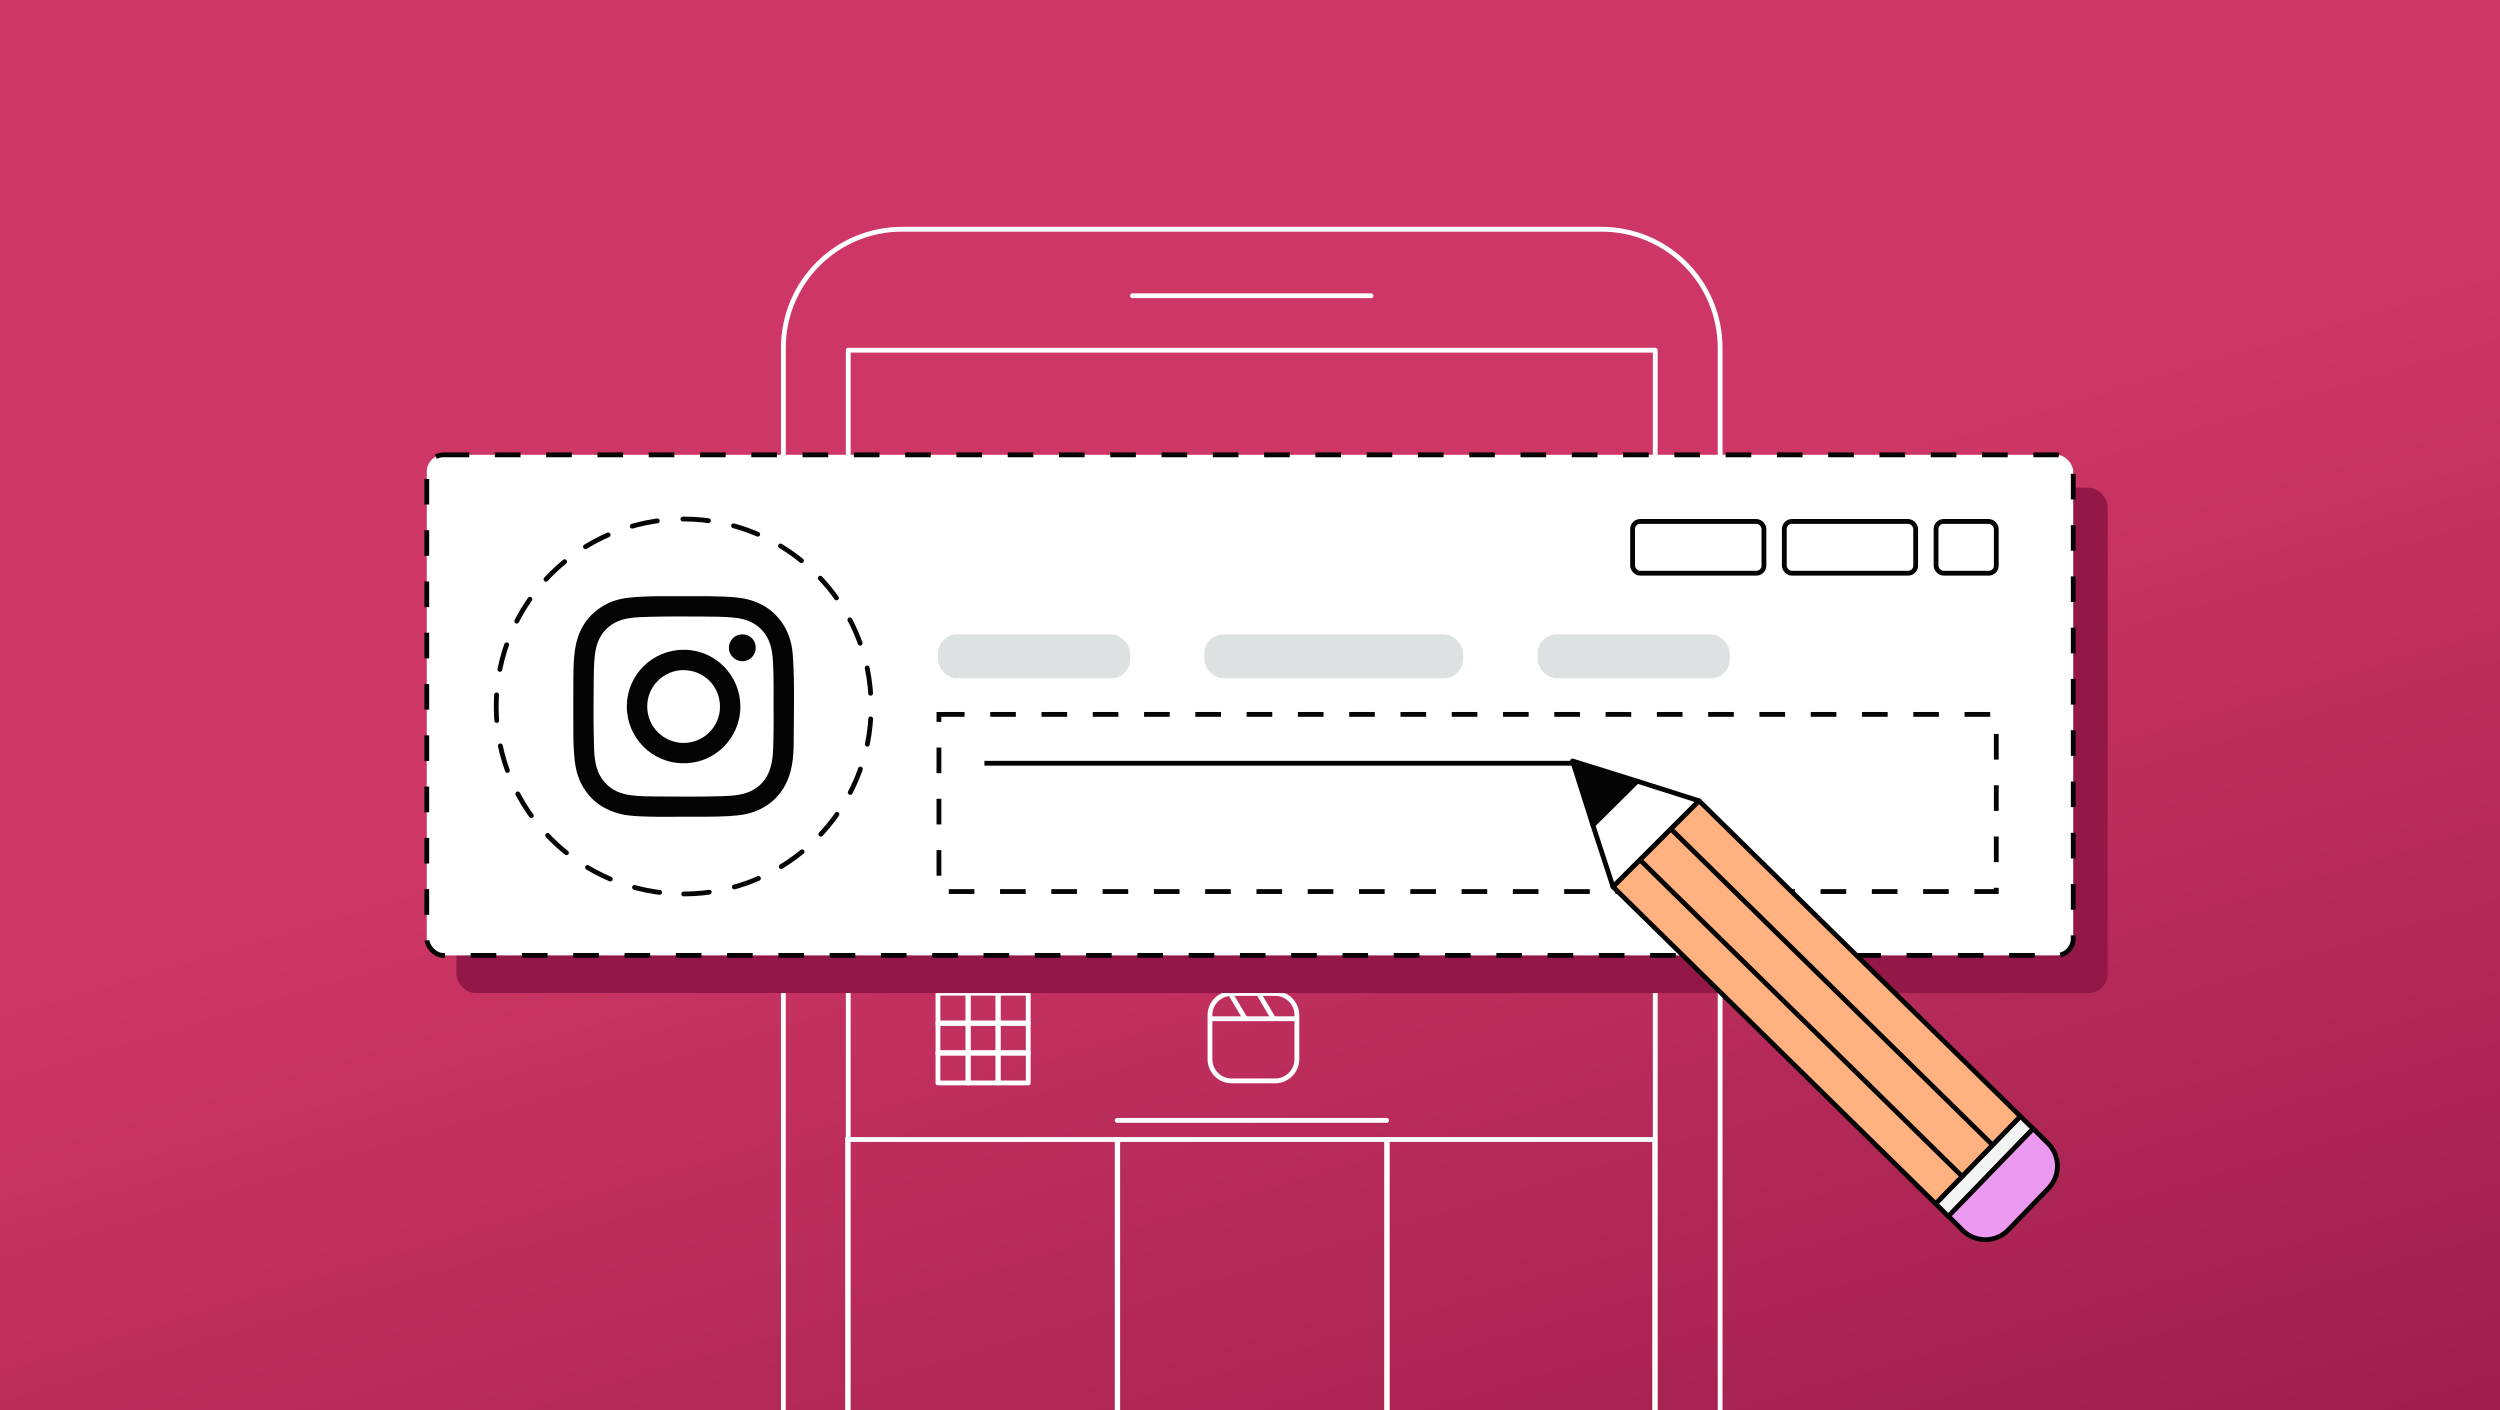 <svg xmlns="http://www.w3.org/2000/svg" width="780" height="440" viewBox="0 0 780 440" fill="none"><rect x="0" y="0" width="780" height="440" fill="#333333" stroke="none"/><g clip-path="url(#clip0_2220_2)"><rect width="780" height="440" fill="url(#paint0_linear_2220_2)"></rect><path d="M499.632 611.807H281.459C260.877 611.807 244.411 595.169 244.411 574.759V108.569C244.411 87.987 261.048 71.521 281.459 71.521H499.632C520.214 71.521 536.68 88.158 536.68 108.569V574.588C536.852 595.169 520.214 611.807 499.632 611.807Z" stroke="white" stroke-width="1.5" stroke-miterlimit="10" stroke-linecap="round" stroke-linejoin="round"></path><path d="M516.442 109.255H264.651V577.504H516.442V109.255Z" stroke="white" stroke-width="1.5" stroke-miterlimit="10" stroke-linecap="round" stroke-linejoin="round"></path><path d="M353.326 92.275H427.765" stroke="white" stroke-width="1.5" stroke-miterlimit="10" stroke-linecap="round"></path><path d="M384.284 309.967H397.852C401.574 309.967 404.628 313.002 404.628 316.741V330.463C404.628 334.184 401.591 337.239 397.852 337.239H384.284C380.563 337.239 377.51 334.202 377.51 330.463V316.741C377.493 313.002 380.529 309.967 384.284 309.967Z" stroke="white" stroke-width="1.5" stroke-miterlimit="10" stroke-linecap="round" stroke-linejoin="round"></path><path d="M377.715 317.839H404.404" stroke="white" stroke-width="1.5" stroke-miterlimit="10" stroke-linecap="round" stroke-linejoin="round"></path><path d="M383.873 310.002L388.505 317.839" stroke="white" stroke-width="1.5" stroke-miterlimit="10" stroke-linecap="round" stroke-linejoin="round"></path><path d="M392.656 309.932L397.337 317.839" stroke="white" stroke-width="1.5" stroke-miterlimit="10" stroke-linecap="round" stroke-linejoin="round"></path><path d="M302.093 328.422H292.642V337.873H302.093V328.422Z" stroke="white" stroke-width="1.5" stroke-miterlimit="10" stroke-linecap="round" stroke-linejoin="round"></path><path d="M311.459 328.422H302.007V337.873H311.459V328.422Z" stroke="white" stroke-width="1.5" stroke-miterlimit="10" stroke-linecap="round" stroke-linejoin="round"></path><path d="M320.806 328.422H311.356V337.873H320.806V328.422Z" stroke="white" stroke-width="1.5" stroke-miterlimit="10" stroke-linecap="round" stroke-linejoin="round"></path><path d="M302.093 319.16H292.642V328.612H302.093V319.16Z" stroke="white" stroke-width="1.5" stroke-miterlimit="10" stroke-linecap="round" stroke-linejoin="round"></path><path d="M311.459 319.16H302.007V328.612H311.459V319.16Z" stroke="white" stroke-width="1.5" stroke-miterlimit="10" stroke-linecap="round" stroke-linejoin="round"></path><path d="M320.806 319.16H311.356V328.612H320.806V319.16Z" stroke="white" stroke-width="1.5" stroke-miterlimit="10" stroke-linecap="round" stroke-linejoin="round"></path><path d="M302.093 309.881H292.642V319.331H302.093V309.881Z" stroke="white" stroke-width="1.5" stroke-miterlimit="10" stroke-linecap="round" stroke-linejoin="round"></path><path d="M311.459 309.881H302.007V319.331H311.459V309.881Z" stroke="white" stroke-width="1.5" stroke-miterlimit="10" stroke-linecap="round" stroke-linejoin="round"></path><path d="M320.806 309.881H311.356V319.331H320.806V309.881Z" stroke="white" stroke-width="1.5" stroke-miterlimit="10" stroke-linecap="round" stroke-linejoin="round"></path><path d="M348.729 355.523H264.462V488.724H348.729V355.523Z" stroke="white" stroke-width="1.5" stroke-miterlimit="10"></path><path d="M432.825 355.523H348.558V488.724H432.825V355.523Z" stroke="white" stroke-width="1.5" stroke-miterlimit="10"></path><path d="M516.27 355.523H432.637V488.724H516.27V355.523Z" stroke="white" stroke-width="1.5" stroke-miterlimit="10"></path><path d="M348.558 349.554H432.637" stroke="white" stroke-width="1.5" stroke-miterlimit="10" stroke-linecap="round" stroke-linejoin="round"></path><path d="M376.652 281.1C390.625 281.1 401.952 269.773 401.952 255.802C401.952 241.829 390.625 230.502 376.652 230.502C362.68 230.502 351.354 241.829 351.354 255.802C351.354 269.773 362.68 281.1 376.652 281.1Z" stroke="white" stroke-width="1.5" stroke-miterlimit="10" stroke-linecap="round" stroke-linejoin="round"></path><path d="M445.329 281.1C459.302 281.1 470.629 269.773 470.629 255.802C470.629 241.829 459.302 230.502 445.329 230.502C431.356 230.502 420.029 241.829 420.029 255.802C420.029 269.773 431.356 281.1 445.329 281.1Z" stroke="white" stroke-width="1.5" stroke-miterlimit="10" stroke-linecap="round" stroke-linejoin="round"></path><path d="M307.96 281.1C321.931 281.1 333.258 269.773 333.258 255.802C333.258 241.829 321.931 230.502 307.96 230.502C293.987 230.502 282.66 241.829 282.66 255.802C282.66 269.773 293.987 281.1 307.96 281.1Z" stroke="white" stroke-width="1.5" stroke-miterlimit="10" stroke-linecap="round" stroke-linejoin="round"></path><path d="M308.268 246.796V265.954" stroke="white" stroke-width="1.5" stroke-miterlimit="10"></path><path d="M298.697 256.385H317.856" stroke="white" stroke-width="1.5" stroke-miterlimit="10"></path><rect x="142.401" y="152.158" width="515.199" height="157.684" rx="6" fill="#931847"></rect><rect x="133.151" y="141.908" width="513.699" height="156.184" rx="5.25" fill="white" stroke="#040404" stroke-width="1.5" stroke-dasharray="8 8"></rect><path d="M213.304 278.914C245.606 278.914 271.792 252.727 271.792 220.425C271.792 188.123 245.606 161.937 213.304 161.937C181.001 161.937 154.815 188.123 154.815 220.425C154.815 252.727 181.001 278.914 213.304 278.914Z" fill="white" stroke="#040404" stroke-width="1.5" stroke-miterlimit="56" stroke-linecap="round" stroke-linejoin="round" stroke-dasharray="8 8"></path><rect x="509.366" y="162.687" width="40.982" height="16.154" rx="2.354" fill="white" stroke="#040404" stroke-width="1.5"></rect><rect x="556.707" y="162.687" width="40.982" height="16.154" rx="2.354" fill="white" stroke="#040404" stroke-width="1.5"></rect><rect x="604.048" y="162.687" width="18.794" height="16.154" rx="2.354" fill="white" stroke="#040404" stroke-width="1.5"></rect><rect x="292.947" y="222.889" width="329.895" height="55.275" stroke="#040404" stroke-width="1.5" stroke-dasharray="8 8"></rect><path d="M214.518 254.814C209.473 254.814 206.037 254.904 202.609 254.788C199.533 254.683 196.432 254.687 193.415 253.912C189.529 252.915 186.177 251.055 183.579 247.926C181.033 244.859 179.761 241.289 179.325 237.382C178.998 234.444 178.882 231.494 178.88 228.539C178.876 222.722 178.842 216.905 178.894 211.089C178.92 208.195 178.997 205.294 179.442 202.424C180.265 197.126 182.696 192.773 187.154 189.693C189.84 187.837 192.875 186.829 196.112 186.487C203.108 185.749 210.131 186.094 217.143 186.023C220.137 185.993 223.131 186.01 226.121 186.149C229.305 186.296 232.468 186.543 235.499 187.687C238.821 188.941 241.554 190.949 243.662 193.802C245.927 196.868 247.044 200.371 247.328 204.121C248.002 213.05 247.656 221.998 247.637 230.938C247.631 233.673 247.541 236.428 247.003 239.135C246.214 243.106 244.565 246.61 241.577 249.434C239.153 251.725 236.295 253.142 233.081 253.911C231.128 254.378 229.144 254.513 227.142 254.636C222.397 254.927 217.651 254.759 214.518 254.814ZM241.351 220.431C241.362 216.198 241.417 211.964 241.232 207.734C241.139 205.621 241.029 203.506 240.42 201.456C239.789 199.327 238.733 197.472 237.088 195.951C234.788 193.823 231.973 192.987 228.958 192.697C225.731 192.387 222.486 192.38 219.247 192.364C213.718 192.335 208.188 192.293 202.659 192.448C200.449 192.51 198.237 192.549 196.05 192.916C192.912 193.444 190.216 194.781 188.221 197.333C186.478 199.564 185.811 202.185 185.536 204.939C185.271 207.598 185.262 210.27 185.232 212.934C185.155 219.627 185.133 226.321 185.332 233.012C185.39 234.95 185.519 236.889 185.984 238.795C186.641 241.482 187.972 243.736 190.125 245.471C192.149 247.102 194.554 247.833 197.081 248.148C199.693 248.475 202.33 248.486 204.957 248.499C211.802 248.534 218.648 248.614 225.492 248.402C227.246 248.348 228.996 248.254 230.723 247.928C233.45 247.414 235.876 246.325 237.787 244.232C239.438 242.424 240.316 240.264 240.776 237.904C241.327 235.08 241.25 232.209 241.332 229.356C241.418 226.383 241.351 223.406 241.351 220.431Z" fill="#040404"></path><path d="M213.2 238.129C203.602 238.191 195.496 230.246 195.564 220.294C195.63 210.559 203.535 202.713 213.372 202.724C223.112 202.735 230.963 210.663 231.001 220.412C231.04 230.189 223.031 238.273 213.2 238.129ZM213.293 231.802C219.552 231.795 224.671 226.695 224.639 220.435C224.607 214.109 219.653 209.13 213.285 209.079C207.027 209.03 201.864 214.225 201.931 220.503C201.997 226.805 206.999 231.744 213.293 231.802Z" fill="#040404"></path><path d="M235.793 202.116C235.792 204.436 233.933 206.309 231.635 206.306C229.335 206.304 227.399 204.396 227.409 202.143C227.42 199.785 229.283 197.91 231.608 197.918C234.005 197.925 235.794 199.72 235.793 202.116Z" fill="#040404"></path><path d="M490.624 237.419L496.984 257.465L510.818 243.731L490.624 237.419Z" fill="#040404" stroke="#040404" stroke-width="1.5" stroke-miterlimit="10" stroke-linecap="round" stroke-linejoin="round"></path><path d="M510.818 243.731L496.985 257.465L503.265 276.686L530.115 249.859L510.818 243.731Z" fill="white" stroke="#040404" stroke-width="1.5" stroke-miterlimit="10" stroke-linecap="round" stroke-linejoin="round"></path><path d="M630.355 348.28L603.909 375.563L607.948 379.566L634.358 352.15L630.355 348.28Z" fill="#F3F4F4" stroke="#040404" stroke-width="1.5" stroke-miterlimit="10" stroke-linecap="round" stroke-linejoin="round"></path><path d="M626.584 383.753L639.074 370.802C642.944 366.799 642.84 360.612 638.969 356.706L634.358 352.15L607.913 379.434L612.356 383.893C616.359 387.764 622.713 387.756 626.584 383.753Z" fill="#EC9AF1" stroke="#040404" stroke-width="1.5" stroke-miterlimit="10" stroke-linecap="round" stroke-linejoin="round"></path><path d="M530.115 249.859L503.265 276.686L603.909 375.563L630.355 348.28L530.115 249.859Z" fill="#FFB180" stroke="#040404" stroke-width="1.5" stroke-miterlimit="10" stroke-linecap="round" stroke-linejoin="round"></path><path d="M612.609 367.441L511.964 268.564" stroke="#040404" stroke-width="1.5" stroke-miterlimit="10"></path><path d="M621.569 357.131L520.924 258.254" stroke="#040404" stroke-width="1.5" stroke-miterlimit="10"></path><path d="M307.13 238.131H491.859" stroke="#040404" stroke-width="1.5"></path><rect x="292.642" y="197.917" width="59.974" height="13.728" rx="6" fill="#DEE1E1"></rect><rect x="479.748" y="197.917" width="59.974" height="13.728" rx="6" fill="#DEE1E1"></rect><rect x="375.76" y="197.917" width="80.718" height="13.728" rx="6" fill="#DEE1E1"></rect></g><defs><linearGradient id="paint0_linear_2220_2" x1="484.686" y1="166.68" x2="606.756" y2="577.577" gradientUnits="userSpaceOnUse"><stop stop-color="#CE3665"></stop><stop offset="1" stop-color="#931847"></stop></linearGradient><clipPath id="clip0_2220_2"><rect width="780" height="440" fill="white"></rect></clipPath></defs></svg>